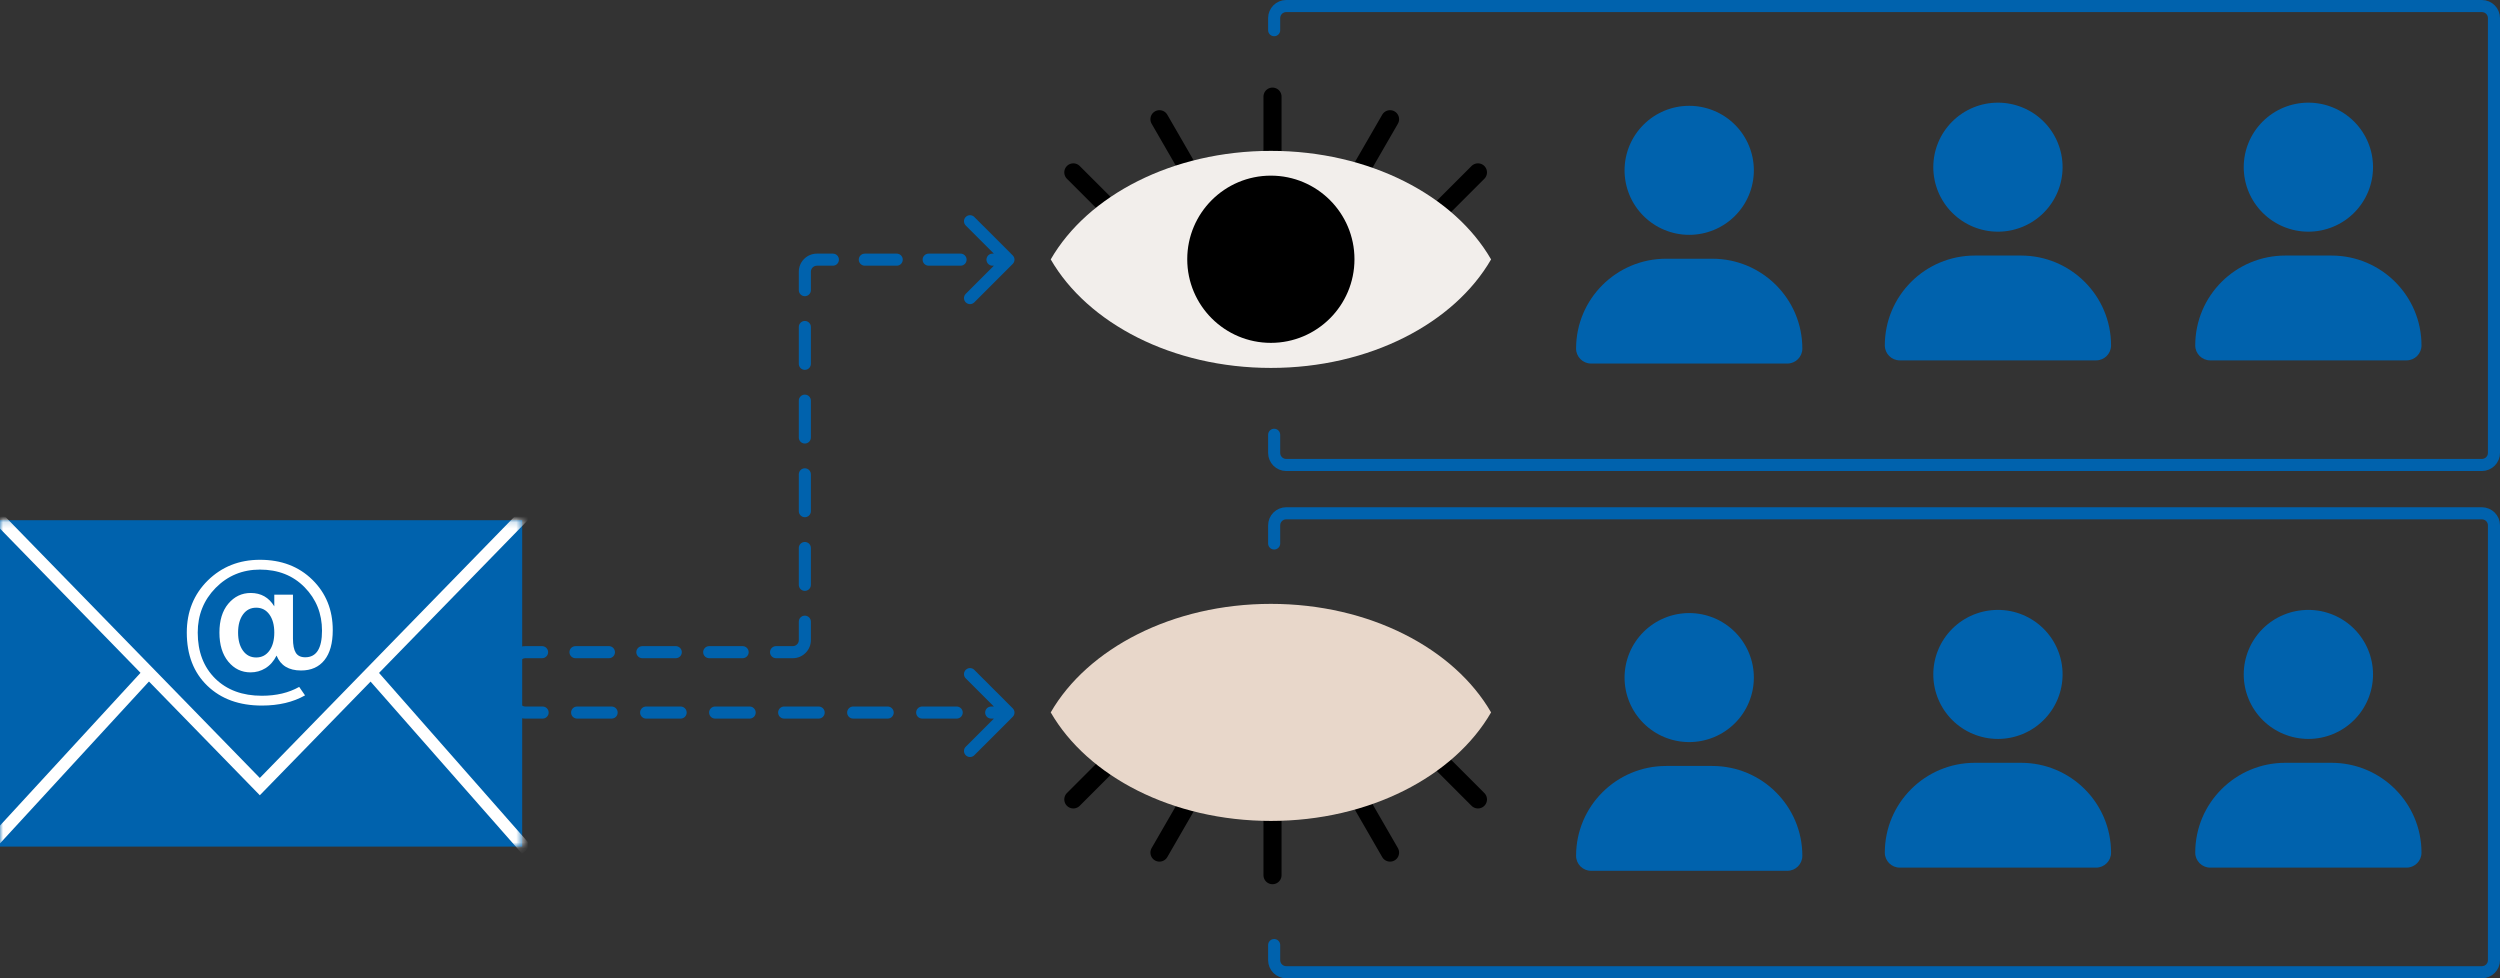 <?xml version="1.0" encoding="UTF-8"?> <svg xmlns="http://www.w3.org/2000/svg" width="414" height="162" viewBox="0 0 414 162" fill="none"><rect x="0" y="0" width="414" height="162" fill="#333333" stroke="none"/><g clip-path="url(#clip0_2728_7988)"><path d="M275.912 42.844C267.674 42.844 261 49.504 261 57.725C261 59.093 262.112 60.204 263.484 60.204H295.984C297.355 60.204 298.468 59.093 298.468 57.725C298.468 49.504 291.794 42.844 283.556 42.844H275.912Z" fill="#0062AD"></path><path d="M287.302 35.76C285.294 37.764 282.572 38.889 279.732 38.889C276.893 38.889 274.17 37.764 272.163 35.76C270.155 33.757 269.027 31.04 269.027 28.206C269.027 25.373 270.155 22.656 272.163 20.652C274.17 18.649 276.893 17.523 279.732 17.523C282.572 17.523 285.294 18.649 287.302 20.652C289.31 22.656 290.438 25.373 290.438 28.206C290.438 31.04 289.31 33.757 287.302 35.76Z" fill="#0062AD"></path></g><g clip-path="url(#clip1_2728_7988)"><path d="M275.912 126.844C267.674 126.844 261 133.504 261 141.725C261 143.094 262.112 144.204 263.484 144.204H295.984C297.355 144.204 298.468 143.094 298.468 141.725C298.468 133.504 291.794 126.844 283.556 126.844H275.912Z" fill="#0062AD"></path><path d="M287.302 119.76C285.294 121.764 282.572 122.889 279.732 122.889C276.893 122.889 274.17 121.764 272.163 119.76C270.155 117.757 269.027 115.04 269.027 112.206C269.027 109.373 270.155 106.656 272.163 104.652C274.17 102.649 276.893 101.523 279.732 101.523C282.572 101.523 285.294 102.649 287.302 104.652C289.31 106.656 290.438 109.373 290.438 112.206C290.438 115.04 289.31 117.757 287.302 119.76Z" fill="#0062AD"></path></g><g clip-path="url(#clip2_2728_7988)"><path d="M327.036 42.32C318.798 42.32 312.124 48.98 312.124 57.201C312.124 58.57 313.236 59.68 314.608 59.68H347.108C348.479 59.68 349.592 58.57 349.592 57.201C349.592 48.98 342.918 42.32 334.68 42.32H327.036Z" fill="#0062AD"></path><path d="M338.429 35.237C336.421 37.24 333.699 38.366 330.859 38.366C328.02 38.366 325.297 37.24 323.29 35.237C321.282 33.233 320.154 30.516 320.154 27.683C320.154 24.85 321.282 22.132 323.29 20.129C325.297 18.125 328.02 17 330.859 17C333.699 17 336.421 18.125 338.429 20.129C340.437 22.132 341.564 24.85 341.564 27.683C341.564 30.516 340.437 33.233 338.429 35.237Z" fill="#0062AD"></path></g><g clip-path="url(#clip3_2728_7988)"><path d="M327.036 126.32C318.798 126.32 312.124 132.98 312.124 141.201C312.124 142.57 313.236 143.68 314.608 143.68H347.108C348.479 143.68 349.592 142.57 349.592 141.201C349.592 132.98 342.918 126.32 334.68 126.32H327.036Z" fill="#0062AD"></path><path d="M338.429 119.237C336.421 121.24 333.699 122.366 330.859 122.366C328.02 122.366 325.297 121.24 323.29 119.237C321.282 117.234 320.154 114.516 320.154 111.683C320.154 108.85 321.282 106.132 323.29 104.129C325.297 102.126 328.02 101 330.859 101C333.699 101 336.421 102.126 338.429 104.129C340.437 106.132 341.564 108.85 341.564 111.683C341.564 114.516 340.437 117.234 338.429 119.237Z" fill="#0062AD"></path></g><g clip-path="url(#clip4_2728_7988)"><path d="M378.444 42.32C370.206 42.32 363.532 48.98 363.532 57.201C363.532 58.57 364.645 59.68 366.016 59.68H398.516C399.888 59.68 401 58.57 401 57.201C401 48.98 394.326 42.32 386.088 42.32H378.444Z" fill="#0062AD"></path><path d="M389.837 35.237C387.83 37.24 385.107 38.366 382.268 38.366C379.428 38.366 376.706 37.24 374.698 35.237C372.69 33.233 371.562 30.516 371.562 27.683C371.562 24.85 372.69 22.132 374.698 20.129C376.706 18.125 379.428 17 382.268 17C385.107 17 387.83 18.125 389.837 20.129C391.845 22.132 392.973 24.85 392.973 27.683C392.973 30.516 391.845 33.233 389.837 35.237Z" fill="#0062AD"></path></g><g clip-path="url(#clip5_2728_7988)"><path d="M378.444 126.32C370.206 126.32 363.532 132.98 363.532 141.201C363.532 142.57 364.645 143.68 366.016 143.68H398.516C399.888 143.68 401 142.57 401 141.201C401 132.98 394.326 126.32 386.088 126.32H378.444Z" fill="#0062AD"></path><path d="M389.837 119.237C387.83 121.24 385.107 122.366 382.268 122.366C379.428 122.366 376.706 121.24 374.698 119.237C372.69 117.234 371.562 114.516 371.562 111.683C371.562 108.85 372.69 106.132 374.698 104.129C376.706 102.126 379.428 101 382.268 101C385.107 101 387.83 102.126 389.837 104.129C391.845 106.132 392.973 108.85 392.973 111.683C392.973 114.516 391.845 117.234 389.837 119.237Z" fill="#0062AD"></path></g><path d="M211 5V3C211 1.895 211.895 1 213 1H411C412.105 1 413 1.895 413 3V75C413 76.105 412.105 77 411 77H213C211.895 77 211 76.105 211 75V72" stroke="#0062AD" stroke-width="2" stroke-linecap="round"></path><path d="M211 90V87C211 85.895 211.895 85 213 85H411C412.105 85 413 85.895 413 87V159C413 160.105 412.105 161 411 161H213C211.895 161 211 160.105 211 159V156.5" stroke="#0062AD" stroke-width="2" stroke-linecap="round"></path><path d="M210.727 16L210.727 24.986" stroke="black" stroke-width="2.995" stroke-linecap="round"></path><path d="M230.194 19.742L225.701 27.524" stroke="black" stroke-width="2.995" stroke-linecap="round"></path><path d="M192.006 19.742L196.499 27.524" stroke="black" stroke-width="2.995" stroke-linecap="round"></path><path d="M177.742 28.547L184.096 34.901" stroke="black" stroke-width="2.995" stroke-linecap="round"></path><path d="M244.749 28.547L238.395 34.901" stroke="black" stroke-width="2.995" stroke-linecap="round"></path><path d="M210.462 24.984C194.132 24.984 180.113 32.372 174 42.956C180.091 53.519 194.132 60.928 210.462 60.928C226.792 60.928 240.811 53.541 246.924 42.956C240.833 32.394 226.792 24.984 210.462 24.984Z" fill="#F2EEEB"></path><path d="M224.3 42.932C224.3 50.579 218.1 56.778 210.454 56.778C202.807 56.778 196.607 50.579 196.607 42.932C196.607 35.285 202.807 29.086 210.454 29.086C218.1 29.086 224.3 35.285 224.3 42.932Z" fill="black"></path><path d="M210.727 144.93L210.727 135.944" stroke="black" stroke-width="2.995" stroke-linecap="round"></path><path d="M230.194 141.188L225.701 133.405" stroke="black" stroke-width="2.995" stroke-linecap="round"></path><path d="M192.006 141.188L196.499 133.405" stroke="black" stroke-width="2.995" stroke-linecap="round"></path><path d="M177.742 132.383L184.096 126.029" stroke="black" stroke-width="2.995" stroke-linecap="round"></path><path d="M244.749 132.383L238.395 126.029" stroke="black" stroke-width="2.995" stroke-linecap="round"></path><path d="M210.462 135.945C194.132 135.945 180.113 128.558 174 117.973C180.091 107.411 194.132 100.001 210.462 100.001C226.792 100.001 240.811 107.389 246.924 117.973C240.833 128.536 226.792 135.945 210.462 135.945Z" fill="#E8D7CA"></path><path d="M167.707 43.707C168.098 43.317 168.098 42.683 167.707 42.293L161.343 35.929C160.953 35.538 160.319 35.538 159.929 35.929C159.538 36.319 159.538 36.953 159.929 37.343L165.586 43L159.929 48.657C159.538 49.047 159.538 49.681 159.929 50.071C160.319 50.462 160.953 50.462 161.343 50.071L167.707 43.707ZM167.707 118.707C168.098 118.317 168.098 117.683 167.707 117.293L161.343 110.929C160.953 110.538 160.319 110.538 159.929 110.929C159.538 111.319 159.538 111.953 159.929 112.343L165.586 118L159.929 123.657C159.538 124.047 159.538 124.681 159.929 125.071C160.319 125.462 160.953 125.462 161.343 125.071L167.707 118.707ZM164.357 42C163.805 42 163.357 42.448 163.357 43C163.357 43.552 163.805 44 164.357 44V42ZM159.071 44C159.623 44 160.071 43.552 160.071 43C160.071 42.448 159.623 42 159.071 42V44ZM153.784 42C153.232 42 152.784 42.448 152.784 43C152.784 43.552 153.232 44 153.784 44V42ZM148.498 44C149.05 44 149.498 43.552 149.498 43C149.498 42.448 149.05 42 148.498 42V44ZM143.212 42C142.66 42 142.212 42.448 142.212 43C142.212 43.552 142.66 44 143.212 44V42ZM137.926 44C138.478 44 138.926 43.552 138.926 43C138.926 42.448 138.478 42 137.926 42V44ZM132.283 48.05C132.283 48.602 132.73 49.05 133.283 49.05C133.835 49.05 134.283 48.602 134.283 48.05H132.283ZM134.283 54.15C134.283 53.598 133.835 53.15 133.283 53.15C132.73 53.15 132.283 53.598 132.283 54.15H134.283ZM132.283 60.25C132.283 60.802 132.73 61.25 133.283 61.25C133.835 61.25 134.283 60.802 134.283 60.25H132.283ZM134.283 66.35C134.283 65.798 133.835 65.35 133.283 65.35C132.73 65.35 132.283 65.798 132.283 66.35H134.283ZM132.283 72.45C132.283 73.002 132.73 73.45 133.283 73.45C133.835 73.45 134.283 73.002 134.283 72.45H132.283ZM134.283 78.55C134.283 77.998 133.835 77.55 133.283 77.55C132.73 77.55 132.283 77.998 132.283 78.55H134.283ZM132.283 84.65C132.283 85.202 132.73 85.65 133.283 85.65C133.835 85.65 134.283 85.202 134.283 84.65H132.283ZM134.283 90.75C134.283 90.198 133.835 89.75 133.283 89.75C132.73 89.75 132.283 90.198 132.283 90.75H134.283ZM132.283 96.85C132.283 97.402 132.73 97.85 133.283 97.85C133.835 97.85 134.283 97.402 134.283 96.85H132.283ZM134.283 102.95C134.283 102.398 133.835 101.95 133.283 101.95C132.73 101.95 132.283 102.398 132.283 102.95H134.283ZM128.515 107C127.963 107 127.515 107.448 127.515 108C127.515 108.552 127.963 109 128.515 109V107ZM122.98 109C123.532 109 123.98 108.552 123.98 108C123.98 107.448 123.532 107 122.98 107V109ZM117.444 107C116.892 107 116.444 107.448 116.444 108C116.444 108.552 116.892 109 117.444 109V107ZM111.909 109C112.461 109 112.909 108.552 112.909 108C112.909 107.448 112.461 107 111.909 107V109ZM106.374 107C105.821 107 105.374 107.448 105.374 108C105.374 108.552 105.821 109 106.374 109V107ZM100.838 109C101.391 109 101.838 108.552 101.838 108C101.838 107.448 101.391 107 100.838 107V109ZM95.303 107C94.751 107 94.303 107.448 94.303 108C94.303 108.552 94.751 109 95.303 109V107ZM89.768 109C90.32 109 90.768 108.552 90.768 108C90.768 107.448 90.32 107 89.768 107V109ZM84 111.5C84 112.052 84.448 112.5 85 112.5C85.552 112.5 86 112.052 86 111.5H84ZM86 114.5C86 113.948 85.552 113.5 85 113.5C84.448 113.5 84 113.948 84 114.5H86ZM89.857 119C90.409 119 90.857 118.552 90.857 118C90.857 117.448 90.409 117 89.857 117V119ZM95.571 117C95.019 117 94.571 117.448 94.571 118C94.571 118.552 95.019 119 95.571 119V117ZM101.286 119C101.838 119 102.286 118.552 102.286 118C102.286 117.448 101.838 117 101.286 117V119ZM107 117C106.448 117 106 117.448 106 118C106 118.552 106.448 119 107 119V117ZM112.714 119C113.267 119 113.714 118.552 113.714 118C113.714 117.448 113.267 117 112.714 117V119ZM118.429 117C117.876 117 117.429 117.448 117.429 118C117.429 118.552 117.876 119 118.429 119V117ZM124.143 119C124.695 119 125.143 118.552 125.143 118C125.143 117.448 124.695 117 124.143 117V119ZM129.857 117C129.305 117 128.857 117.448 128.857 118C128.857 118.552 129.305 119 129.857 119V117ZM135.571 119C136.124 119 136.571 118.552 136.571 118C136.571 117.448 136.124 117 135.571 117V119ZM141.286 117C140.733 117 140.286 117.448 140.286 118C140.286 118.552 140.733 119 141.286 119V117ZM147 119C147.552 119 148 118.552 148 118C148 117.448 147.552 117 147 117V119ZM152.714 117C152.162 117 151.714 117.448 151.714 118C151.714 118.552 152.162 119 152.714 119V117ZM158.429 119C158.981 119 159.429 118.552 159.429 118C159.429 117.448 158.981 117 158.429 117V119ZM164.143 117C163.591 117 163.143 117.448 163.143 118C163.143 118.552 163.591 119 164.143 119V117ZM167 42H164.357V44H167V42ZM159.071 42H153.784V44H159.071V42ZM148.498 42H143.212V44H148.498V42ZM137.926 42H135.283V44H137.926V42ZM135.283 42C133.626 42 132.283 43.343 132.283 45H134.283C134.283 44.448 134.73 44 135.283 44V42ZM132.283 45V48.05H134.283V45H132.283ZM132.283 54.15V60.25H134.283V54.15H132.283ZM132.283 66.35V72.45H134.283V66.35H132.283ZM132.283 78.55V84.65H134.283V78.55H132.283ZM132.283 90.75V96.85H134.283V90.75H132.283ZM132.283 102.95V106H134.283V102.95H132.283ZM132.283 106C132.283 106.552 131.835 107 131.283 107V109C132.939 109 134.283 107.657 134.283 106H132.283ZM131.283 107H128.515V109H131.283V107ZM122.98 107H117.444V109H122.98V107ZM111.909 107H106.374V109H111.909V107ZM100.838 107H95.303V109H100.838V107ZM89.768 107H87V109H89.768V107ZM87 107C85.343 107 84 108.343 84 110H86C86 109.448 86.448 109 87 109V107ZM84 110V111.5H86V110H84ZM84 114.5V116H86V114.5H84ZM84 116C84 117.657 85.343 119 87 119V117C86.448 117 86 116.552 86 116H84ZM87 119H89.857V117H87V119ZM95.571 119H101.286V117H95.571V119ZM107 119H112.714V117H107V119ZM118.429 119H124.143V117H118.429V119ZM129.857 119H135.571V117H129.857V119ZM141.286 119H147V117H141.286V119ZM152.714 119H158.429V117H152.714V119ZM164.143 119H167V117H164.143V119Z" fill="#0062AD"></path><rect y="86.148" width="86.475" height="54.047" fill="#0062AD"></rect><mask id="mask0_2728_7988" style="mask-type:alpha" maskUnits="userSpaceOnUse" x="0" y="86" width="87" height="55"><rect y="86.148" width="86.475" height="54.047" fill="#F2EEEB"></rect></mask><g mask="url(#mask0_2728_7988)"><path d="M-1.168 84.906L43.026 130.263L87.22 84.906" stroke="white" stroke-width="2"></path><path d="M24.413 111.656L-2.336 140.731" stroke="white" stroke-width="2"></path><path d="M61.629 111.656L87.215 140.731" stroke="white" stroke-width="2"></path></g><path d="M45.423 98.478H48.515V105.755C48.515 106.816 48.671 107.597 48.984 108.097C49.296 108.597 49.816 108.846 50.545 108.846C52.398 108.846 53.325 107.379 53.325 104.443C53.325 101.612 52.367 99.217 50.451 97.26C48.536 95.303 46.069 94.325 43.05 94.325C40.156 94.325 37.71 95.334 35.711 97.354C33.733 99.373 32.744 101.841 32.744 104.755C32.744 107.92 33.712 110.46 35.648 112.375C37.585 114.27 40.156 115.217 43.362 115.217C45.757 115.217 47.818 114.728 49.546 113.75L50.514 115.155C48.536 116.279 46.152 116.841 43.362 116.841C39.615 116.841 36.606 115.748 34.337 113.562C32.067 111.376 30.933 108.44 30.933 104.755C30.933 101.299 32.088 98.426 34.399 96.136C36.731 93.846 39.615 92.701 43.05 92.701C46.589 92.701 49.483 93.804 51.732 96.011C53.98 98.218 55.105 100.997 55.105 104.349C55.105 106.515 54.647 108.17 53.73 109.315C52.814 110.46 51.524 111.033 49.858 111.033C47.818 111.033 46.464 110.21 45.798 108.565C45.34 109.481 44.726 110.179 43.956 110.658C43.206 111.116 42.384 111.345 41.488 111.345C40.01 111.345 38.782 110.751 37.803 109.565C36.825 108.378 36.336 106.775 36.336 104.755C36.336 102.736 36.825 101.143 37.803 99.977C38.803 98.79 40.041 98.197 41.52 98.197C43.227 98.197 44.528 98.936 45.423 100.414V98.478ZM40.239 107.753C40.781 108.503 41.509 108.878 42.425 108.878C43.341 108.878 44.07 108.503 44.611 107.753C45.153 107.004 45.423 106.005 45.423 104.755C45.423 103.506 45.153 102.507 44.611 101.757C44.07 101.008 43.341 100.633 42.425 100.633C41.509 100.633 40.781 101.008 40.239 101.757C39.698 102.507 39.427 103.506 39.427 104.755C39.427 106.005 39.698 107.004 40.239 107.753Z" fill="white"></path><defs><clipPath id="clip0_2728_7988"><rect width="37.468" height="42.732" fill="white" transform="translate(261 17.523)"></rect></clipPath><clipPath id="clip1_2728_7988"><rect width="37.468" height="42.732" fill="white" transform="translate(261 101.523)"></rect></clipPath><clipPath id="clip2_2728_7988"><rect width="37.468" height="42.732" fill="white" transform="translate(312.125 17)"></rect></clipPath><clipPath id="clip3_2728_7988"><rect width="37.468" height="42.732" fill="white" transform="translate(312.125 101)"></rect></clipPath><clipPath id="clip4_2728_7988"><rect width="37.468" height="42.732" fill="white" transform="translate(363.531 17)"></rect></clipPath><clipPath id="clip5_2728_7988"><rect width="37.468" height="42.732" fill="white" transform="translate(363.531 101)"></rect></clipPath></defs></svg> 